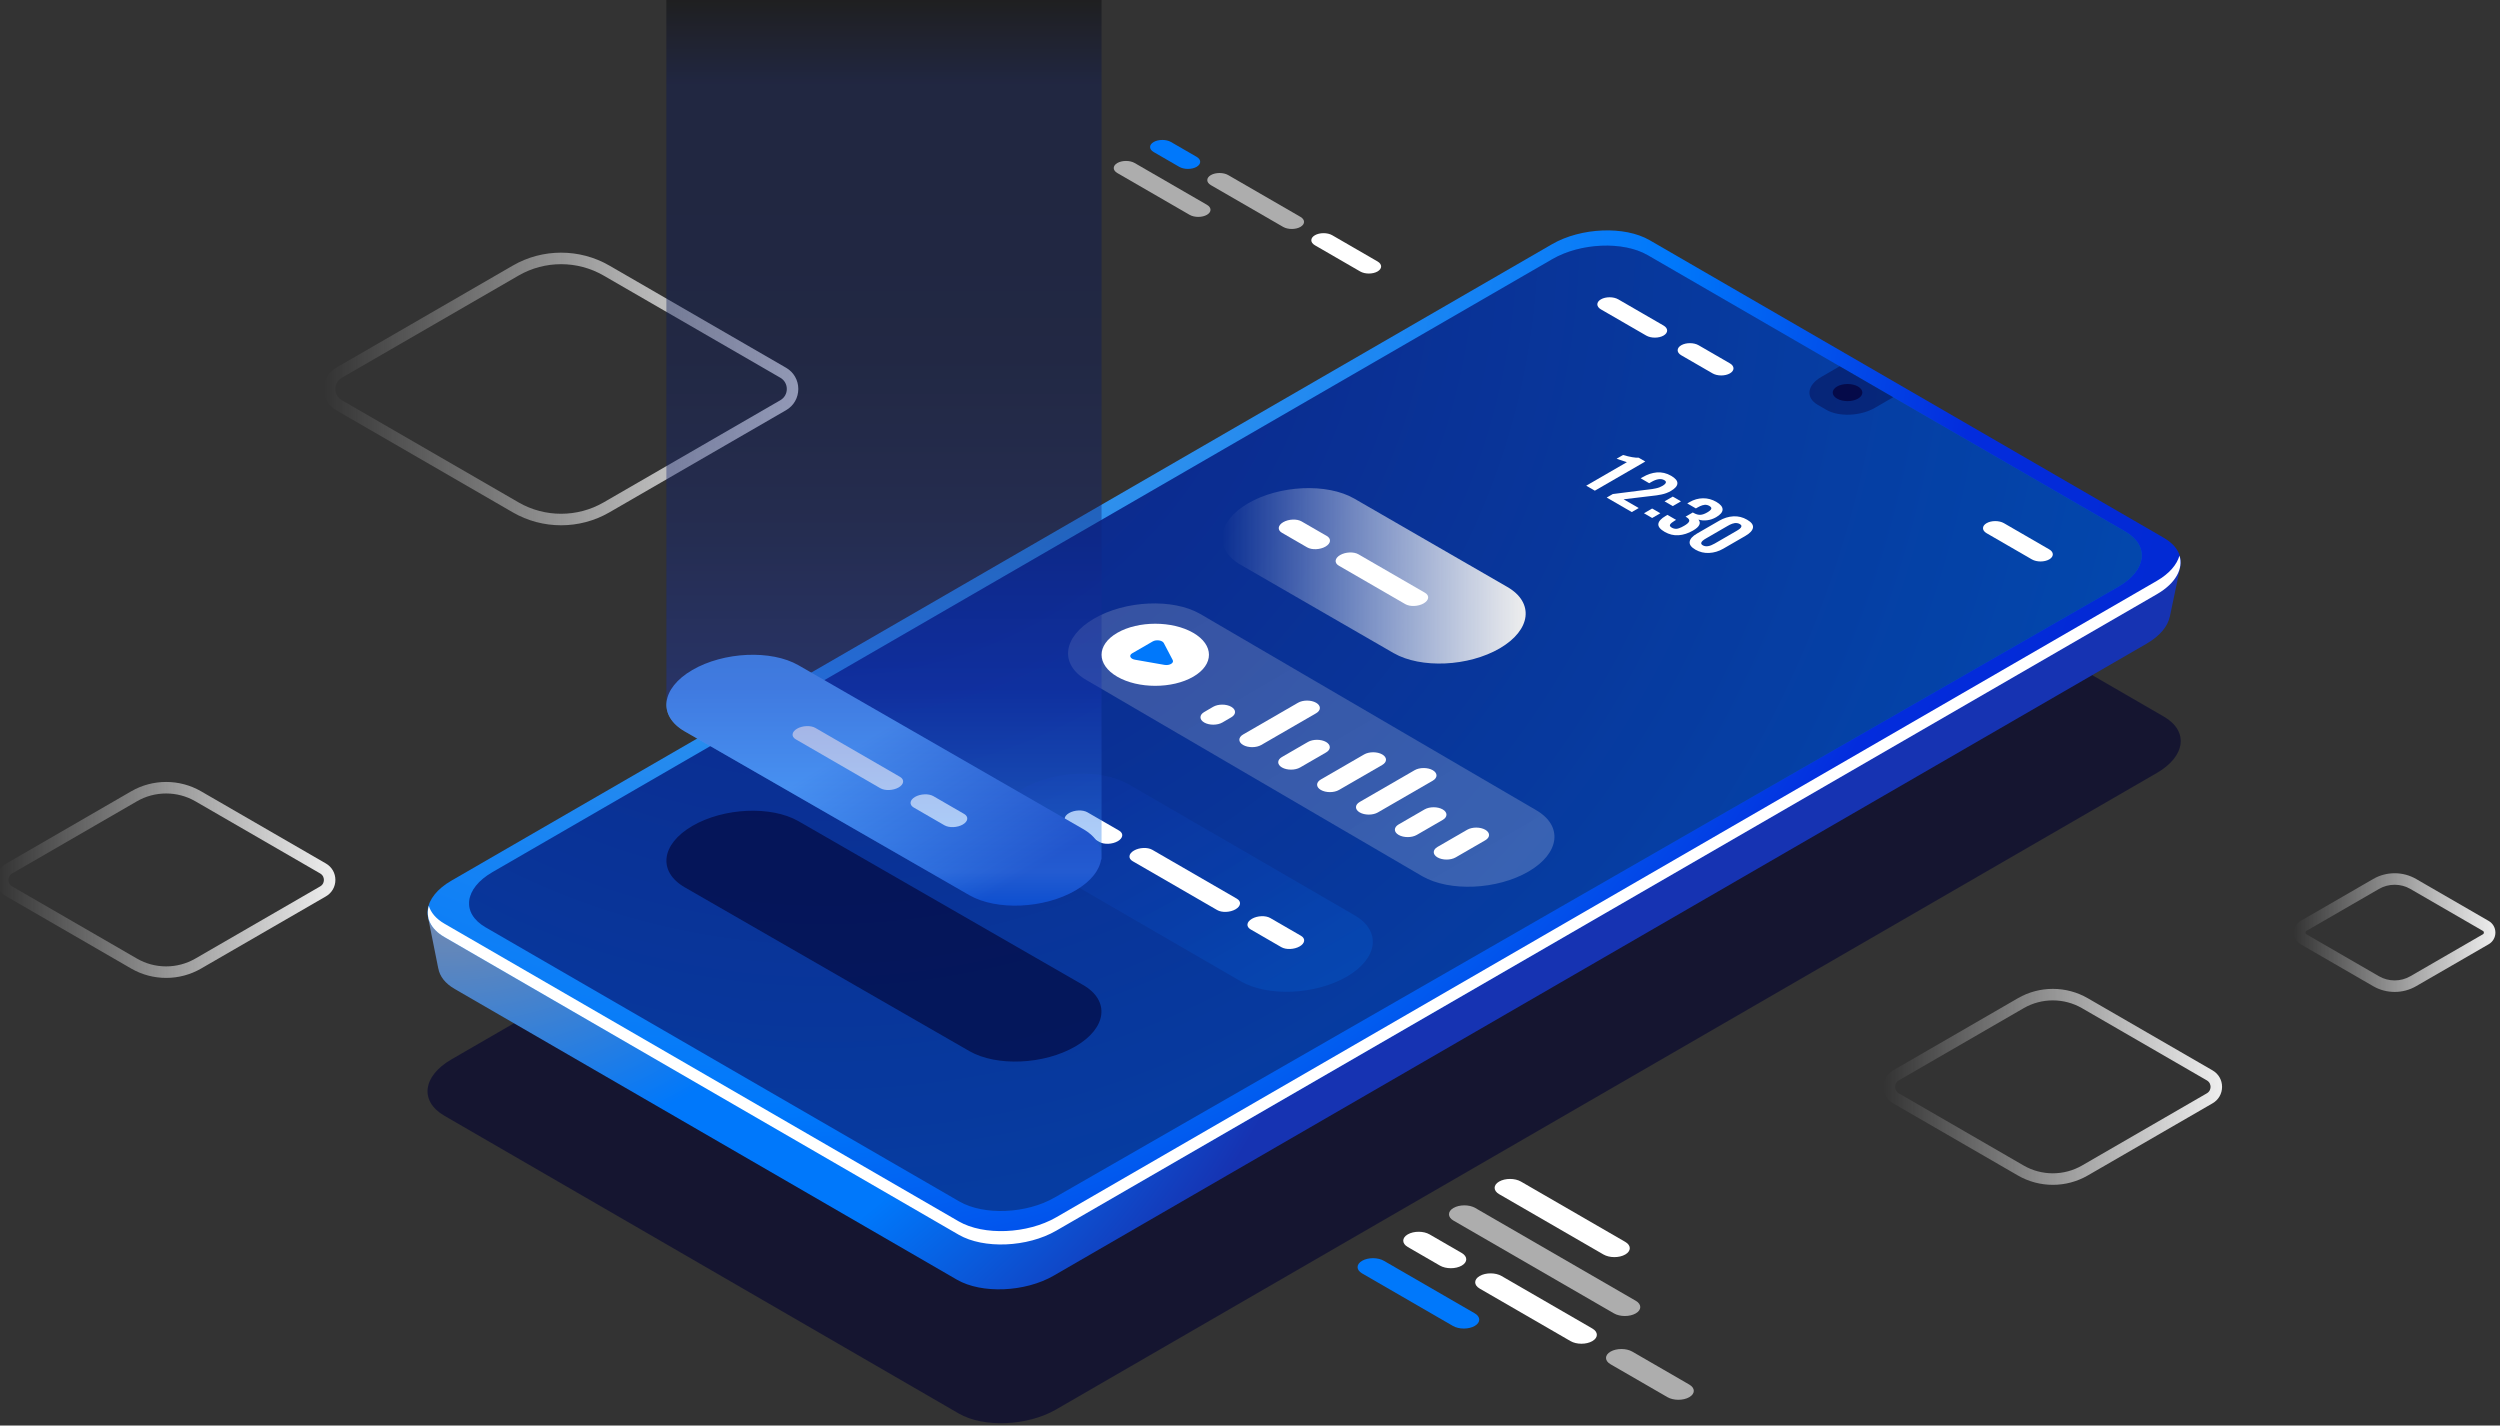 <svg width="356" height="203" viewBox="0 0 356 203" fill="none" xmlns="http://www.w3.org/2000/svg">
<rect x="0" y="0" width="356" height="203" fill="#333333" stroke="none"/>
<g clip-path="url(#clip0_1729_3777)">
<path d="M340.998 141.251C339.938 141.251 338.879 140.978 337.934 140.43L327.607 134.459C327.007 134.111 326.65 133.492 326.65 132.799C326.65 132.107 327.008 131.487 327.607 131.141L337.935 125.17C339.824 124.076 342.171 124.078 344.061 125.17L354.388 131.141C354.987 131.488 355.345 132.108 355.345 132.801C355.345 133.493 354.987 134.113 354.389 134.46L344.061 140.43C343.116 140.978 342.057 141.251 340.998 141.251ZM340.998 125.989C340.221 125.989 339.445 126.19 338.754 126.59L328.425 132.562C328.306 132.631 328.289 132.741 328.289 132.8C328.289 132.86 328.307 132.97 328.426 133.039L338.753 139.011H338.754C340.136 139.811 341.857 139.811 343.241 139.011L353.57 133.04C353.689 132.971 353.706 132.861 353.706 132.802C353.706 132.742 353.688 132.632 353.569 132.563L343.242 126.591C342.55 126.19 341.774 125.989 340.998 125.989Z" fill="url(#paint0_linear_1729_3777)"/>
<path d="M292.322 168.72C290.602 168.72 288.882 168.275 287.347 167.388L269.573 157.11C268.728 156.621 268.223 155.745 268.223 154.767C268.223 153.79 268.728 152.914 269.573 152.425L287.346 142.147C290.415 140.372 294.229 140.372 297.299 142.147L315.072 152.425C315.917 152.914 316.422 153.79 316.422 154.767C316.422 155.745 315.917 156.622 315.072 157.11L297.299 167.388C295.763 168.275 294.043 168.72 292.322 168.72ZM288.164 165.968C290.729 167.45 293.913 167.45 296.48 165.968L314.252 155.69C314.732 155.413 314.784 154.953 314.784 154.767C314.784 154.582 314.732 154.123 314.252 153.845L296.48 143.567C293.914 142.085 290.729 142.085 288.164 143.567L270.391 153.845C269.911 154.122 269.859 154.582 269.859 154.767C269.859 154.953 269.911 155.412 270.391 155.69L288.164 165.968Z" fill="url(#paint1_linear_1729_3777)"/>
<path d="M23.66 139.254C21.939 139.254 20.218 138.81 18.683 137.922L0.909 127.645C0.064 127.156 -0.441 126.28 -0.441 125.303C-0.441 124.325 0.064 123.448 0.909 122.96L18.682 112.682C21.751 110.907 25.565 110.907 28.635 112.682L46.408 122.96C47.254 123.449 47.759 124.325 47.759 125.303C47.759 126.28 47.254 127.157 46.408 127.645L28.636 137.922C27.101 138.81 25.38 139.254 23.66 139.254ZM23.659 112.991C22.221 112.991 20.783 113.361 19.501 114.102L1.728 124.38C1.249 124.658 1.197 125.118 1.197 125.303C1.197 125.488 1.249 125.947 1.728 126.225L19.502 136.502C22.067 137.986 25.254 137.985 27.817 136.502L45.59 126.225C46.07 125.948 46.122 125.488 46.122 125.303C46.122 125.118 46.07 124.658 45.59 124.38L27.817 114.102C26.534 113.361 25.097 112.991 23.659 112.991Z" fill="url(#paint2_linear_1729_3777)"/>
<path d="M79.9 74.8C77.523 74.8 75.145 74.188 73.025 72.961L47.863 58.411C46.773 57.781 46.121 56.651 46.121 55.39C46.121 54.128 46.772 52.998 47.863 52.368L73.024 37.818C77.264 35.365 82.533 35.365 86.775 37.818L111.937 52.368C113.028 52.999 113.678 54.128 113.678 55.39C113.678 56.652 113.027 57.781 111.937 58.412L86.776 72.961C84.655 74.188 82.277 74.8 79.9 74.8ZM73.844 71.541C77.58 73.7 82.221 73.701 85.957 71.541L111.118 56.992C111.696 56.657 112.041 56.059 112.041 55.391C112.041 54.722 111.696 54.123 111.118 53.789L85.955 39.24C82.22 37.08 77.578 37.08 73.843 39.24L48.682 53.789C48.104 54.123 47.76 54.722 47.76 55.391C47.76 56.059 48.104 56.658 48.682 56.991L73.844 71.541Z" fill="url(#paint3_linear_1729_3777)"/>
<path opacity="0.6" d="M136.518 201.28L63.284 158.888C59.724 156.829 60.171 153.234 64.281 150.857L221.012 60.226C225.122 57.849 231.34 57.591 234.899 59.65L308.133 102.042C311.693 104.099 311.247 107.695 307.136 110.072L150.405 200.703C146.295 203.079 140.078 203.338 136.518 201.28Z" fill="#020230"/>
<path d="M304.36 82.3L304.446 82.403L235.155 42.292C231.62 40.248 225.447 40.505 221.367 42.865L66.136 132.627L60.959 130.648L62.413 137.921L62.42 137.917C62.612 139.011 63.377 140.036 64.75 140.829L136.262 182.224C139.797 184.268 145.97 184.011 150.051 181.651L305.677 91.659C307.597 90.548 308.701 89.171 308.975 87.809L308.983 87.82L310.469 80.741L304.36 82.3Z" fill="url(#paint4_radial_1729_3777)"/>
<path d="M136.518 175.827L63.284 133.435C59.724 131.377 60.171 127.781 64.281 125.404L221.012 34.773C225.122 32.396 231.34 32.138 234.899 34.197L308.133 76.588C311.693 78.646 311.247 82.242 307.136 84.619L150.405 175.249C146.295 177.626 140.078 177.884 136.518 175.827Z" fill="url(#paint5_radial_1729_3777)"/>
<path d="M136.615 171.092L69.145 132.046C65.667 130.035 66.103 126.522 70.119 124.199L221.062 36.896C225.078 34.574 231.153 34.322 234.63 36.333L302.642 75.693C306.12 77.704 305.684 81.217 301.668 83.539L150.182 170.528C146.167 172.851 140.092 173.103 136.615 171.092Z" fill="url(#paint6_radial_1729_3777)"/>
<path opacity="0.4" d="M136.615 171.092L69.145 132.046C65.667 130.035 66.103 126.522 70.119 124.199L221.062 36.896C225.078 34.574 231.153 34.322 234.63 36.333L302.642 75.693C306.12 77.704 305.684 81.217 301.668 83.539L150.182 170.528C146.167 172.851 140.092 173.103 136.615 171.092Z" fill="#06033E"/>
<path opacity="0.4" d="M261.974 52.158L259.348 53.677C257.312 54.854 257.092 56.634 258.854 57.653L260.092 58.369C261.855 59.388 264.932 59.26 266.968 58.084L269.592 56.566L261.974 52.158Z" fill="#06033E"/>
<g opacity="0.2">
<path d="M144.529 121.103L176.684 139.742C180.568 141.969 187.337 141.664 191.803 139.06C196.27 136.456 196.742 132.539 192.858 130.311L160.702 111.672C156.819 109.445 150.049 109.75 145.583 112.354C141.117 114.959 140.645 118.876 144.529 121.103Z" fill="url(#paint7_linear_1729_3777)"/>
</g>
<path d="M156.558 119.896L152.05 117.289C151.38 116.902 151.464 116.225 152.237 115.778C153.01 115.331 154.18 115.283 154.849 115.67L159.358 118.277C160.028 118.664 159.944 119.341 159.171 119.787C158.397 120.234 157.228 120.283 156.558 119.896Z" fill="white"/>
<path d="M173.33 129.594L161.288 122.631C160.618 122.244 160.703 121.567 161.475 121.12C162.249 120.673 163.418 120.625 164.088 121.012L176.13 127.975C176.799 128.362 176.715 129.039 175.942 129.485C175.169 129.932 173.999 129.981 173.33 129.594Z" fill="white"/>
<path d="M182.462 134.876L178.087 132.345C177.417 131.958 177.501 131.282 178.274 130.835C179.048 130.388 180.217 130.339 180.887 130.726L185.262 133.257C185.932 133.644 185.847 134.32 185.074 134.767C184.301 135.214 183.132 135.263 182.462 134.876Z" fill="white"/>
<g opacity="0.2">
<path d="M154.722 96.847L202.55 124.785C206.434 127.012 213.203 126.707 217.669 124.103C222.136 121.498 222.608 117.582 218.724 115.354L170.896 87.416C167.012 85.189 160.243 85.494 155.776 88.099C151.31 90.703 150.838 94.62 154.722 96.847Z" fill="url(#paint8_linear_1729_3777)"/>
</g>
<path d="M175.336 100.649C174.623 100.236 173.467 100.236 172.753 100.649L171.481 101.391C170.767 101.803 170.767 102.472 171.481 102.885C172.194 103.297 173.351 103.297 174.064 102.885L175.336 102.143C176.05 101.73 176.05 101.061 175.336 100.649Z" fill="white"/>
<path d="M187.417 100.073C186.703 99.66 185.547 99.66 184.833 100.073L177.018 104.592C176.304 105.004 176.304 105.673 177.018 106.086C177.731 106.498 178.888 106.498 179.601 106.086L187.417 101.566C188.13 101.154 188.13 100.485 187.417 100.073Z" fill="white"/>
<path d="M211.507 118.159C210.793 117.746 209.637 117.746 208.923 118.159L204.701 120.6C203.988 121.013 203.988 121.682 204.701 122.094C205.415 122.506 206.572 122.506 207.285 122.094L211.506 119.653C212.22 119.24 212.22 118.571 211.507 118.159Z" fill="white"/>
<path d="M205.442 115.262C204.728 114.85 203.571 114.85 202.858 115.262L199.164 117.398C198.451 117.811 198.451 118.48 199.164 118.892C199.878 119.305 201.035 119.305 201.748 118.892L205.442 116.756C206.154 116.343 206.155 115.674 205.442 115.262Z" fill="white"/>
<path d="M204.024 109.677C203.31 109.265 202.154 109.265 201.441 109.677L193.625 114.196C192.911 114.609 192.911 115.278 193.625 115.69C194.339 116.103 195.496 116.103 196.209 115.69L204.024 111.171C204.738 110.758 204.738 110.09 204.024 109.677Z" fill="white"/>
<path d="M196.833 107.433C196.119 107.02 194.962 107.02 194.249 107.433L188.09 110.995C187.376 111.408 187.376 112.076 188.09 112.489C188.804 112.901 189.961 112.901 190.673 112.489L196.833 108.928C197.546 108.514 197.546 107.845 196.833 107.433Z" fill="white"/>
<path d="M188.83 105.657C188.117 105.245 186.959 105.245 186.247 105.657L182.553 107.794C181.839 108.206 181.839 108.875 182.553 109.288C183.266 109.7 184.423 109.7 185.136 109.288L188.83 107.151C189.544 106.739 189.545 106.07 188.83 105.657Z" fill="white"/>
<path d="M176.67 80.427L198.451 93.002C202.335 95.229 209.104 94.924 213.571 92.32C218.037 89.715 218.51 85.799 214.625 83.571L192.843 70.996C188.959 68.769 182.19 69.074 177.724 71.678C173.257 74.284 172.786 78.2 176.67 80.427Z" fill="url(#paint9_linear_1729_3777)"/>
<path d="M307.137 82.713L150.405 173.344C146.295 175.721 140.078 175.98 136.518 173.922L63.283 131.53C62.071 130.828 61.359 129.943 61.062 128.993C60.591 130.633 61.281 132.277 63.283 133.434L136.518 175.826C140.078 177.884 146.295 177.626 150.405 175.25L307.137 84.619C309.847 83.052 310.927 80.961 310.355 79.124C309.988 80.4 308.935 81.673 307.137 82.713Z" fill="white"/>
<path d="M97.527 104.16L138.043 127.474C141.927 129.701 148.696 129.397 153.163 126.792C157.629 124.188 158.101 120.271 154.217 118.043L113.701 94.729C109.817 92.502 103.048 92.807 98.581 95.411C94.115 98.017 93.643 101.933 97.527 104.16Z" fill="url(#paint10_linear_1729_3777)"/>
<g opacity="0.6">
<path d="M97.527 126.366L138.043 149.681C141.927 151.908 148.696 151.604 153.163 148.999C157.629 146.395 158.101 142.478 154.217 140.251L113.701 116.936C109.817 114.709 103.048 115.014 98.581 117.618C94.115 120.223 93.643 124.139 97.527 126.366Z" fill="#020230"/>
</g>
<path d="M125.355 112.24L113.314 105.277C112.644 104.89 112.728 104.213 113.501 103.766C114.274 103.319 115.444 103.271 116.113 103.658L128.155 110.621C128.825 111.008 128.741 111.685 127.968 112.131C127.194 112.578 126.025 112.627 125.355 112.24Z" fill="white"/>
<path d="M134.489 117.521L130.114 114.991C129.444 114.604 129.529 113.927 130.301 113.48C131.075 113.033 132.244 112.985 132.914 113.372L137.289 115.902C137.959 116.289 137.875 116.966 137.101 117.412C136.328 117.86 135.159 117.909 134.489 117.521Z" fill="white"/>
<path opacity="0.4" d="M156.86 -0.489H94.893V100.256L94.906 100.26C94.865 101.724 95.718 103.125 97.523 104.16L138.039 127.474C141.923 129.702 148.692 129.396 153.159 126.792C155.345 125.517 156.567 123.928 156.797 122.376L156.86 122.398L156.86 -0.489Z" fill="url(#paint11_linear_1729_3777)"/>
<path d="M186.139 77.945L182.546 75.867C181.876 75.48 181.961 74.803 182.733 74.356C183.507 73.909 184.676 73.861 185.346 74.248L188.939 76.326C189.609 76.713 189.525 77.389 188.752 77.836C187.978 78.284 186.809 78.332 186.139 77.945Z" fill="white"/>
<path d="M200.12 86.03L190.645 80.551C189.976 80.164 190.06 79.487 190.833 79.04C191.606 78.593 192.776 78.545 193.445 78.932L202.92 84.411C203.59 84.798 203.506 85.475 202.733 85.921C201.959 86.368 200.79 86.417 200.12 86.03Z" fill="white"/>
<path d="M169.915 96.367C166.93 98.093 162.088 98.093 159.103 96.367C156.117 94.64 156.116 91.84 159.103 90.114C162.088 88.387 166.93 88.387 169.915 90.114C172.902 91.84 172.902 94.64 169.915 96.367Z" fill="white"/>
<path d="M161.224 93.03L164.145 91.341C164.652 91.047 165.516 91.173 165.725 91.57L166.995 93.994C167.215 94.414 166.538 94.806 165.812 94.678L161.62 93.943C160.933 93.823 160.717 93.323 161.224 93.03Z" fill="#0078FB"/>
<path d="M164.282 21.65L167.927 23.758C168.609 24.151 169.714 24.151 170.396 23.758C171.078 23.363 171.078 22.724 170.396 22.33L166.751 20.223C166.069 19.829 164.964 19.828 164.282 20.223C163.601 20.616 163.601 21.256 164.282 21.65Z" fill="#0078FB"/>
<path opacity="0.6" d="M159.109 24.642L169.397 30.59C170.079 30.984 171.184 30.984 171.866 30.59C172.548 30.197 172.548 29.557 171.866 29.163L161.578 23.214C160.896 22.82 159.791 22.82 159.109 23.214C158.427 23.609 158.428 24.248 159.109 24.642Z" fill="white"/>
<path opacity="0.6" d="M185.185 32.31C185.867 31.916 185.867 31.276 185.185 30.882L174.897 24.933C174.215 24.539 173.109 24.538 172.427 24.933C171.746 25.327 171.746 25.967 172.427 26.361L182.716 32.31C183.397 32.703 184.504 32.703 185.185 32.31Z" fill="white"/>
<path d="M193.239 35.539L192.634 35.189L189.711 33.498C189.029 33.105 187.924 33.104 187.242 33.498C186.56 33.892 186.56 34.532 187.242 34.926L190.164 36.617L190.769 36.966L193.692 38.657C194.374 39.052 195.479 39.051 196.161 38.657C196.843 38.263 196.843 37.623 196.161 37.229L193.239 35.539Z" fill="white"/>
<path d="M213.477 170.049L228.336 178.641C229.193 179.137 230.583 179.137 231.44 178.641C232.297 178.145 232.297 177.341 231.44 176.846L216.581 168.254C215.724 167.758 214.334 167.757 213.477 168.254C212.619 168.749 212.62 169.553 213.477 170.049Z" fill="white"/>
<path opacity="0.6" d="M206.973 172.015C206.116 172.511 206.116 173.314 206.973 173.81L229.829 187.027C230.686 187.522 232.076 187.523 232.933 187.027C233.79 186.531 233.79 185.727 232.933 185.232L210.077 172.015C209.22 171.519 207.83 171.519 206.973 172.015Z" fill="white"/>
<path d="M200.465 177.572L205.048 180.222C205.906 180.718 207.295 180.717 208.152 180.222C209.01 179.726 209.01 178.923 208.152 178.427L203.569 175.776C202.712 175.28 201.322 175.28 200.465 175.776C199.608 176.272 199.608 177.075 200.465 177.572Z" fill="white"/>
<path d="M193.962 181.333L206.898 188.814C207.756 189.309 209.146 189.31 210.003 188.814C210.86 188.317 210.86 187.514 210.003 187.018L197.066 179.538C196.209 179.043 194.819 179.042 193.962 179.538C193.104 180.033 193.104 180.838 193.962 181.333Z" fill="#0078FB"/>
<path d="M226.75 190.975C227.608 190.479 227.607 189.675 226.75 189.18L213.814 181.699C212.957 181.204 211.566 181.203 210.709 181.699C209.852 182.195 209.852 182.999 210.709 183.495L223.646 190.975C224.503 191.471 225.893 191.471 226.75 190.975Z" fill="white"/>
<path opacity="0.6" d="M236.878 195.037L236.118 194.597L232.442 192.472C231.585 191.976 230.195 191.976 229.338 192.472C228.481 192.968 228.481 193.772 229.338 194.267L233.014 196.392L233.774 196.832L237.449 198.957C238.307 199.453 239.697 199.452 240.554 198.957C241.412 198.461 241.412 197.658 240.554 197.162L236.878 195.037Z" fill="white"/>
<path d="M288.887 76.54L288.283 76.19L285.359 74.499C284.677 74.106 283.572 74.105 282.89 74.499C282.208 74.893 282.208 75.533 282.89 75.927L285.813 77.618L286.418 77.967L289.341 79.658C290.023 80.052 291.128 80.052 291.81 79.658C292.492 79.264 292.492 78.624 291.81 78.23L288.887 76.54Z" fill="white"/>
<path d="M233.967 44.666L233.363 44.316L230.44 42.626C229.758 42.232 228.652 42.232 227.97 42.626C227.288 43.02 227.288 43.66 227.97 44.054L230.894 45.744L231.498 46.094L234.421 47.784C235.103 48.178 236.208 48.178 236.89 47.784C237.572 47.39 237.572 46.751 236.89 46.357L233.967 44.666Z" fill="white"/>
<path d="M245.407 51.202L244.802 50.852L241.879 49.162C241.197 48.768 240.092 48.767 239.41 49.162C238.728 49.556 238.728 50.196 239.41 50.59L242.333 52.28L242.937 52.63L243.87 53.169C244.552 53.564 245.657 53.563 246.339 53.169C247.021 52.775 247.021 52.136 246.339 51.742L245.407 51.202Z" fill="white"/>
<path d="M225.877 69.163L231.669 65.814L230.204 65.323L231.122 64.791C232.105 65.075 232.848 65.204 233.349 65.177L234.289 65.721L227.107 69.874L225.877 69.163Z" fill="white"/>
<path d="M228.797 70.852L229.663 70.351L234.163 69.778C234.232 69.768 234.409 69.747 234.698 69.714C234.985 69.682 235.182 69.657 235.286 69.638C235.393 69.622 235.549 69.592 235.757 69.55C235.964 69.508 236.143 69.459 236.29 69.402C236.436 69.346 236.581 69.277 236.719 69.198C237.001 69.034 237.167 68.88 237.214 68.737C237.262 68.594 237.176 68.465 236.956 68.353C236.497 68.111 235.893 68.206 235.146 68.638L234.846 68.811L233.634 68.109L233.942 67.932C234.271 67.741 234.599 67.591 234.927 67.482C235.255 67.373 235.589 67.303 235.93 67.273C236.27 67.243 236.614 67.268 236.963 67.349C237.312 67.43 237.65 67.566 237.979 67.756C238.585 68.107 238.88 68.468 238.861 68.837C238.846 69.206 238.536 69.564 237.935 69.911C237.73 70.03 237.519 70.131 237.297 70.214C237.079 70.299 236.839 70.365 236.583 70.417C236.327 70.469 236.102 70.508 235.912 70.536C235.72 70.561 235.468 70.592 235.154 70.628C235.119 70.631 235.094 70.634 235.073 70.637C235.054 70.64 235.032 70.642 235.005 70.645C234.978 70.648 234.953 70.65 234.928 70.654L231.203 71.1L233.357 72.345L232.365 72.918L228.797 70.852Z" fill="white"/>
<path d="M234.1 73.087L235.265 72.413L236.433 73.089L235.269 73.763L234.1 73.087ZM237.032 71.391L238.202 70.714L239.371 71.391L238.201 72.068L237.032 71.391Z" fill="white"/>
<path d="M237.037 75.731C236.397 75.361 236.101 74.984 236.15 74.602C236.198 74.219 236.546 73.842 237.193 73.467L237.449 73.319L238.678 74.031L238.478 74.146C238.121 74.36 237.902 74.543 237.819 74.697C237.736 74.849 237.821 74.998 238.071 75.144C238.18 75.206 238.295 75.251 238.412 75.275C238.53 75.299 238.641 75.308 238.745 75.3C238.851 75.292 238.968 75.266 239.094 75.22C239.221 75.175 239.342 75.126 239.455 75.07C239.566 75.014 239.697 74.944 239.848 74.857C240.229 74.637 240.458 74.434 240.533 74.246C240.607 74.06 240.498 73.871 240.209 73.683C240.196 73.675 240.166 73.658 240.115 73.626C240.064 73.595 240.034 73.577 240.025 73.572L241.055 72.976C241.148 73.03 241.205 73.06 241.226 73.068C241.552 73.247 241.857 73.327 242.141 73.31C242.425 73.292 242.748 73.179 243.109 72.969C243.427 72.786 243.618 72.621 243.679 72.472C243.742 72.324 243.649 72.18 243.405 72.038C243.301 71.978 243.193 71.936 243.082 71.911C242.972 71.887 242.863 71.877 242.76 71.885C242.655 71.892 242.545 71.914 242.425 71.95C242.307 71.987 242.196 72.03 242.09 72.078C241.984 72.128 241.867 72.188 241.737 72.26L241.494 72.4L240.265 71.689L240.599 71.495C241.211 71.142 241.848 70.962 242.51 70.955C243.17 70.948 243.8 71.117 244.398 71.462C245.002 71.811 245.3 72.175 245.297 72.553C245.292 72.932 244.985 73.297 244.376 73.649C243.969 73.885 243.542 74.031 243.095 74.085C242.646 74.141 242.234 74.107 241.859 73.987C242.062 74.228 242.102 74.481 241.979 74.744C241.856 75.01 241.559 75.278 241.088 75.55C240.404 75.946 239.719 76.168 239.034 76.216C238.35 76.268 237.683 76.105 237.037 75.731Z" fill="white"/>
<path d="M243.383 78.74C242.68 78.775 242.028 78.618 241.423 78.269C240.821 77.92 240.548 77.543 240.61 77.137C240.669 76.731 241.018 76.346 241.654 75.978L244.813 74.152C245.467 73.772 246.139 73.564 246.827 73.526C247.514 73.487 248.169 73.648 248.792 74.009C249.41 74.365 249.687 74.745 249.622 75.145C249.556 75.545 249.198 75.934 248.546 76.311L245.387 78.138C244.754 78.503 244.085 78.705 243.383 78.74ZM242.482 77.657C242.899 77.898 243.458 77.814 244.162 77.407L247.281 75.603C247.373 75.549 247.454 75.5 247.526 75.452C247.597 75.405 247.669 75.352 247.743 75.294C247.817 75.236 247.87 75.179 247.906 75.125C247.941 75.07 247.964 75.013 247.977 74.956C247.991 74.9 247.975 74.841 247.934 74.784C247.891 74.726 247.825 74.671 247.736 74.618C247.628 74.557 247.514 74.517 247.391 74.497C247.265 74.477 247.149 74.473 247.039 74.486C246.93 74.499 246.811 74.529 246.683 74.573C246.557 74.619 246.445 74.665 246.351 74.711C246.257 74.759 246.15 74.815 246.034 74.881L242.915 76.685C242.21 77.093 242.066 77.418 242.482 77.657Z" fill="white"/>
<path opacity="0.8" d="M264.582 56.764C263.757 57.241 262.421 57.241 261.597 56.764C260.772 56.288 260.772 55.515 261.597 55.039C262.421 54.562 263.757 54.562 264.582 55.039C265.406 55.515 265.406 56.288 264.582 56.764Z" fill="#06033E"/>
</g>
<defs>
<linearGradient id="paint0_linear_1729_3777" x1="326.65" y1="132.8" x2="355.345" y2="132.8" gradientUnits="userSpaceOnUse">
<stop stop-color="white" stop-opacity="0"/>
<stop offset="1" stop-color="#EEEEEE"/>
</linearGradient>
<linearGradient id="paint1_linear_1729_3777" x1="268.222" y1="154.767" x2="316.422" y2="154.767" gradientUnits="userSpaceOnUse">
<stop stop-color="white" stop-opacity="0"/>
<stop offset="1" stop-color="#EEEEEE"/>
</linearGradient>
<linearGradient id="paint2_linear_1729_3777" x1="-0.442" y1="125.302" x2="47.759" y2="125.302" gradientUnits="userSpaceOnUse">
<stop stop-color="white" stop-opacity="0"/>
<stop offset="1" stop-color="#EEEEEE"/>
</linearGradient>
<linearGradient id="paint3_linear_1729_3777" x1="46.12" y1="55.389" x2="113.678" y2="55.389" gradientUnits="userSpaceOnUse">
<stop stop-color="white" stop-opacity="0"/>
<stop offset="1" stop-color="#EEEEEE"/>
</linearGradient>
<radialGradient id="paint4_radial_1729_3777" cx="0" cy="0" r="1" gradientUnits="userSpaceOnUse" gradientTransform="translate(63.526 95.724) scale(244.861 245.247)">
<stop stop-color="#E39A65"/>
<stop offset="0.283" stop-color="#0078FB"/>
<stop offset="0.335" stop-color="#0078FB"/>
<stop offset="0.398" stop-color="#0078FB"/>
<stop offset="0.54" stop-color="#1633B2"/>
</radialGradient>
<radialGradient id="paint5_radial_1729_3777" cx="0" cy="0" r="1" gradientUnits="userSpaceOnUse" gradientTransform="translate(104.969 24.456) scale(323.229 323.738)">
<stop stop-color="#62AADB"/>
<stop offset="0.415" stop-color="#0078FB"/>
<stop offset="0.555" stop-color="#032CDD"/>
<stop offset="0.726" stop-color="#0228CD"/>
<stop offset="0.737" stop-color="#0228CD"/>
<stop offset="1" stop-color="#1633B2"/>
</radialGradient>
<radialGradient id="paint6_radial_1729_3777" cx="0" cy="0" r="1" gradientUnits="userSpaceOnUse" gradientTransform="translate(117.535 32.934) scale(203.048 203.368)">
<stop stop-color="#1633B2"/>
<stop offset="1" stop-color="#0078FB"/>
</radialGradient>
<linearGradient id="paint7_linear_1729_3777" x1="180.34" y1="145.744" x2="156.993" y2="105.702" gradientUnits="userSpaceOnUse">
<stop stop-color="#0078FB"/>
<stop offset="1" stop-color="#1633B2"/>
</linearGradient>
<linearGradient id="paint8_linear_1729_3777" x1="202.371" y1="133.023" x2="171.001" y2="79.222" gradientUnits="userSpaceOnUse">
<stop stop-color="white"/>
<stop offset="1" stop-color="#E5E5E5"/>
</linearGradient>
<linearGradient id="paint9_linear_1729_3777" x1="174.039" y1="81.999" x2="217.256" y2="81.999" gradientUnits="userSpaceOnUse">
<stop stop-color="white" stop-opacity="0"/>
<stop offset="1" stop-color="#EEEEEE"/>
</linearGradient>
<linearGradient id="paint10_linear_1729_3777" x1="87.975" y1="92.152" x2="125.331" y2="154.149" gradientUnits="userSpaceOnUse">
<stop offset="0.409" stop-color="#5CAAFF"/>
<stop offset="0.798" stop-color="#1633B2"/>
</linearGradient>
<linearGradient id="paint11_linear_1729_3777" x1="125.877" y1="128.965" x2="125.877" y2="-0.489" gradientUnits="userSpaceOnUse">
<stop stop-color="#0078FB"/>
<stop offset="0.037" stop-color="#3797FF"/>
<stop offset="0.238" stop-color="#1633B2"/>
<stop offset="0.429" stop-color="#0E2177"/>
<stop offset="0.607" stop-color="#07175C"/>
<stop offset="0.766" stop-color="#041356"/>
<stop offset="0.903" stop-color="#041356"/>
<stop offset="1"/>
</linearGradient>
<clipPath id="clip0_1729_3777">
<rect width="356" height="203" fill="white"/>
</clipPath>
</defs>
</svg>
